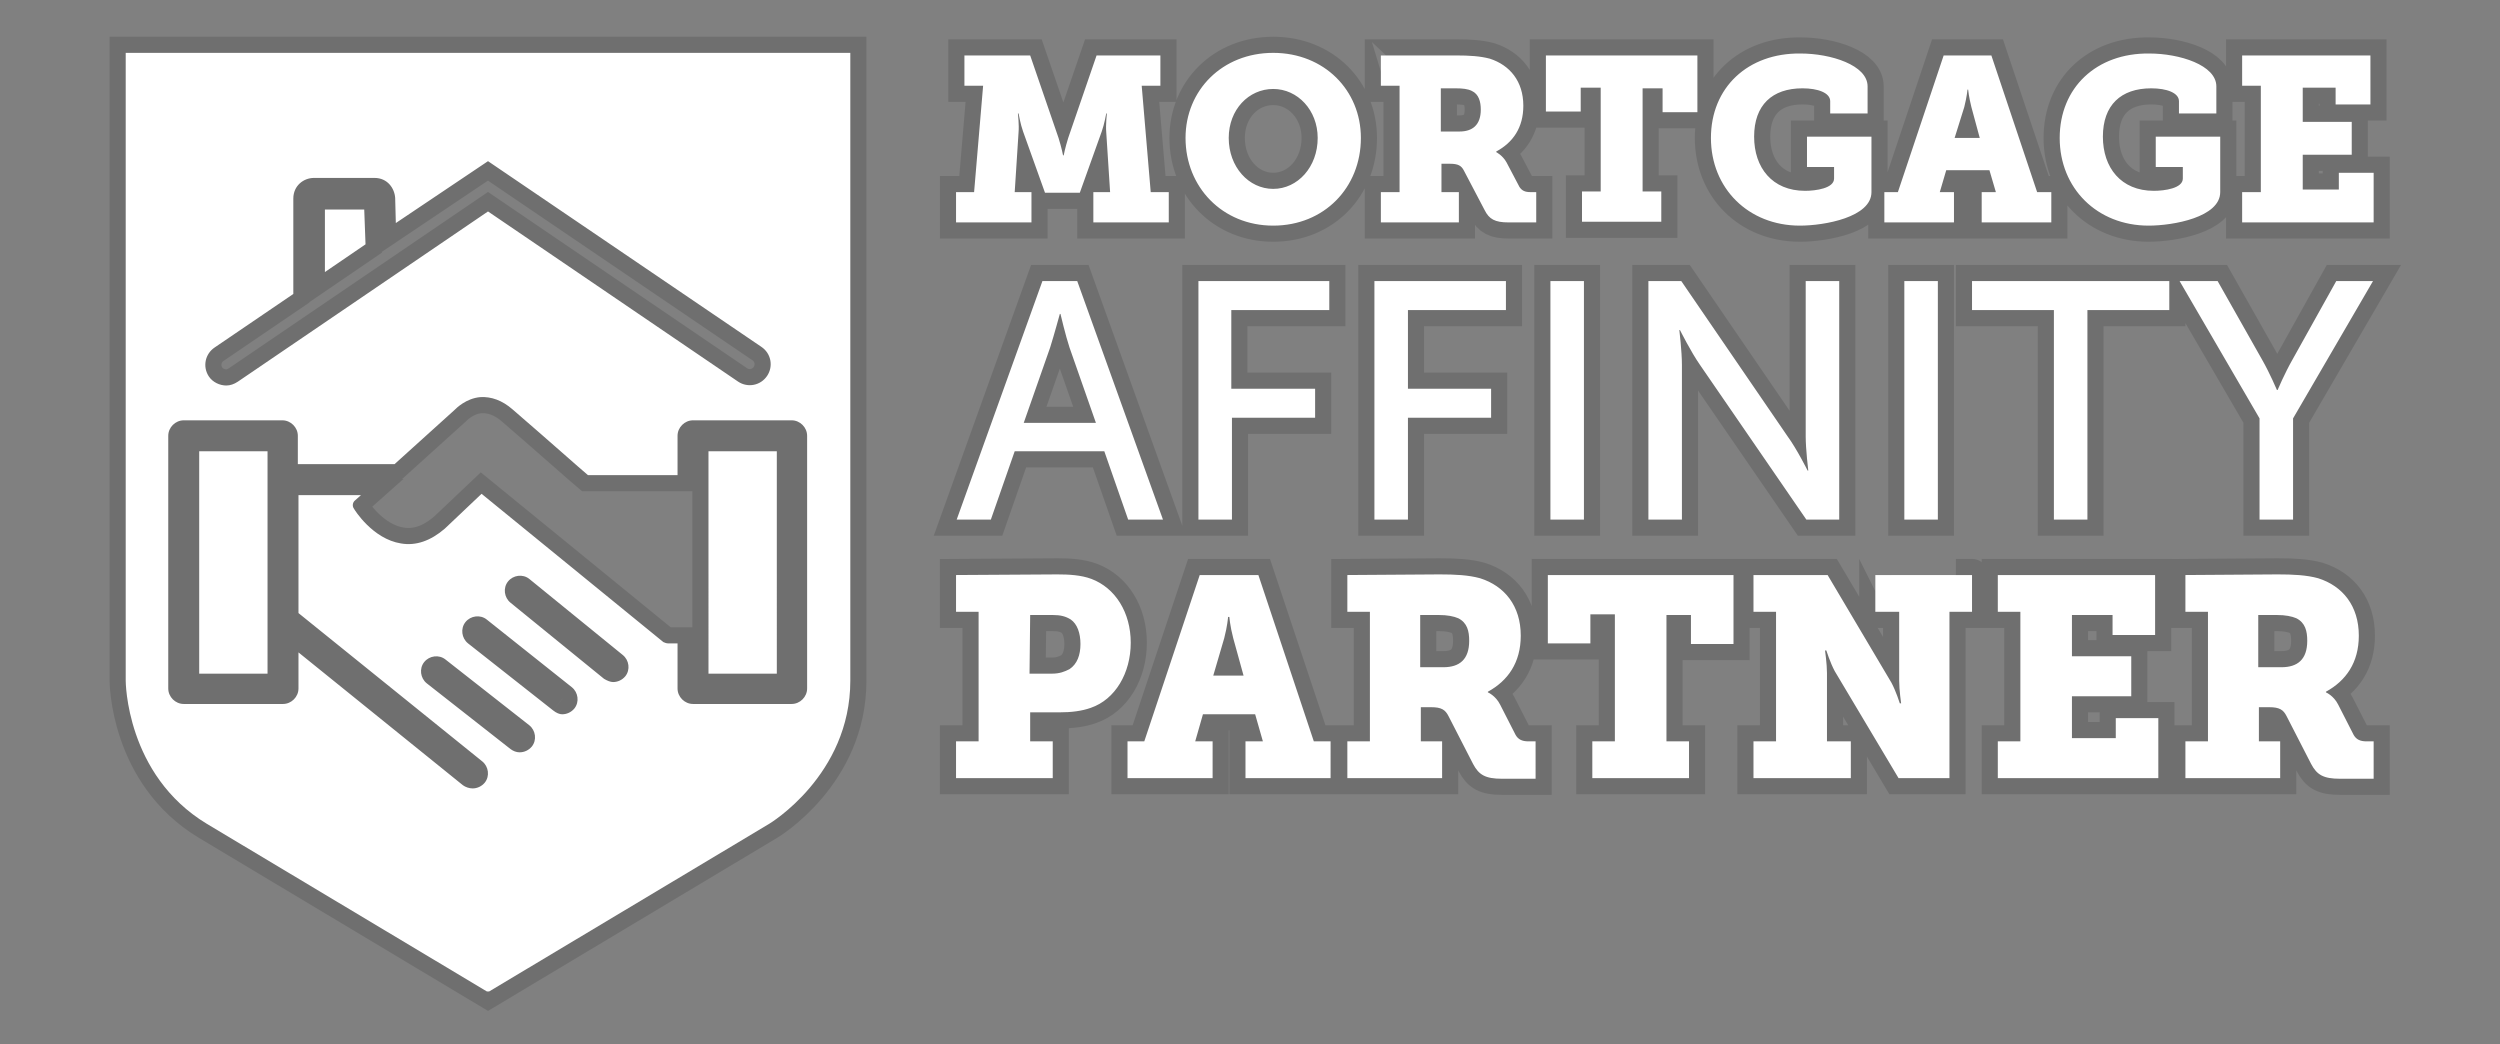 <?xml version="1.0" encoding="utf-8"?>
<!-- Generator: Adobe Illustrator 22.1.0, SVG Export Plug-In . SVG Version: 6.00 Build 0)  -->
<svg version="1.1" id="Layer_1" xmlns="http://www.w3.org/2000/svg" xmlns:xlink="http://www.w3.org/1999/xlink" x="0px" y="0px"
	 viewBox="0 0 387.8 162" style="enable-background:new 0 0 387.8 162;" xml:space="preserve">
<rect x="0" y="0" width="387.8" height="162" fill="#808080" stroke="none"/>
<style type="text/css">
	.st0{opacity:0.13;}
	.st1{fill:#FFFFFF;stroke:#000000;stroke-width:5;stroke-miterlimit:10;}
	.st2{clip-path:url(#SVGID_2_);fill:#FFFFFF;}
</style>
<g>
	<g class="st0">
		<path id="SVGID_3_" class="st1" d="M159.8,95.4h3.5c1.2,0,2,0.2,2.8,0.7c1,0.7,1.5,2.1,1.5,3.8c0,1.7-0.5,3.1-1.7,3.9
			c-0.8,0.4-1.5,0.7-2.8,0.7h-3.4L159.8,95.4L159.8,95.4z M148.3,89.2v5.7h3.5V115h-3.5v5.7h15V115h-3.5v-4.5h4.5
			c1.9,0,3.5-0.2,4.9-0.7c3.8-1.3,6.2-5.4,6.2-10.1s-2.4-8.5-6.1-9.9c-1.6-0.6-3.5-0.7-5.3-0.7L148.3,89.2L148.3,89.2z M189.9,99
			c0.5-1.9,0.6-3.3,0.6-3.3h0.2c0,0,0.1,1.4,0.6,3.3l1.6,5.8h-4.7L189.9,99z M186.1,89.2l-8.6,25.8h-2.6v5.7h13.2V115h-2.7l1.2-4.2
			h8.1l1.2,4.2h-2.7v5.7h13.2V115h-2.6l-8.6-25.8H186.1z M220.4,95.4h2.8c1.3,0,2.3,0.2,3,0.5c1.4,0.7,1.7,2,1.7,3.5
			c0,2.9-1.5,4.1-4,4.1h-3.6v-8.1H220.4z M209,89.2v5.7h3.5V115H209v5.7h14.7V115h-3.3v-5.3h1.6c1.6,0,2.2,0.4,2.7,1.4l3.8,7.4
			c0.9,1.7,1.9,2.3,4.5,2.3h5.2V115h-1.1c-1,0-1.6-0.3-2-1l-2.4-4.7c-0.7-1.4-1.9-1.9-1.9-1.9v-0.1c3.1-1.7,5.1-4.5,5.1-8.7
			c0-4.6-2.5-7.7-6.3-8.9c-1.8-0.5-3.9-0.6-6.3-0.6L209,89.2L209,89.2z M240.1,89.2v10.6h6.6v-4.5h3.8V115H247v5.7h15V115h-3.5V95.4
			h3.8v4.5h6.6V89.2H240.1z M290.9,89.2v5.7h3.7v10.7c0,1.4,0.3,3.5,0.3,3.5h-0.2c0,0-0.6-1.9-1.3-3.2l-9.9-16.7H272v5.7h3.5V115
			H272v5.7h15.1V115h-3.7v-10.6c0-1.4-0.3-3.5-0.3-3.5h0.2c0,0,0.6,1.9,1.3,3.2l9.9,16.6h7.9V94.9h3.5v-5.7
			C305.9,89.2,290.9,89.2,290.9,89.2z M309.9,89.2v5.7h3.5V115h-3.5v5.7h24.9v-9.3h-6.6v3.1h-6.8V108h9.2v-6.2h-9.2v-6.4h6.3v3.1
			h6.6v-9.3H309.9z M350.4,95.4h2.8c1.3,0,2.3,0.2,3,0.5c1.4,0.7,1.7,2,1.7,3.5c0,2.9-1.5,4.1-4,4.1h-3.6v-8.1H350.4z M339,89.2v5.7
			h3.5V115H339v5.7h14.7V115h-3.3v-5.3h1.6c1.6,0,2.2,0.4,2.7,1.4l3.8,7.4c0.9,1.7,1.9,2.3,4.5,2.3h5.2V115h-1.1c-1,0-1.6-0.3-2-1
			l-2.4-4.7c-0.7-1.4-1.9-1.9-1.9-1.9v-0.1c3.1-1.7,5.1-4.5,5.1-8.7c0-4.6-2.5-7.7-6.3-8.9c-1.8-0.5-3.9-0.6-6.3-0.6L339,89.2
			L339,89.2z M30.9,104.5h10.6V70H30.9V104.5z M109.9,104.5h10.6V70h-10.6V104.5z M162.9,53.9c0.6-1.9,1.5-5.2,1.5-5.2h0.1
			c0,0,0.8,3.4,1.4,5.2l4.1,11.7h-11.2L162.9,53.9z M161.7,43.6l-13.3,37h5.3l3.7-10.6h13.9l3.7,10.6h5.4l-13.3-37H161.7z
			 M185.9,43.6v37h5.2V64.8H204v-4.5h-13V48.1h15.2v-4.5H185.9z M213.2,43.6v37h5.2V64.8h12.9v-4.5h-12.9V48.1h15.2v-4.5H213.2z
			 M240.5,80.6h5.2v-37h-5.2V80.6z M280.1,43.6v24.1c0,2,0.4,5.3,0.4,5.3h-0.1c0,0-1.7-3.4-3.1-5.3l-16.5-24.1h-5.1v37h5.2v-24
			c0-2.1-0.4-5.4-0.4-5.4h0.1c0,0,1.7,3.4,3.1,5.4l16.5,24h5.1v-37H280.1z M295.4,80.6h5.2v-37h-5.2V80.6z M305.9,43.6v4.5h12.7
			v32.5h5.2V48.1h12.7v-4.5H305.9z M362.4,43.6l-6.8,12.2c-1.2,2.1-2.3,4.7-2.3,4.7h-0.1c0,0-1.1-2.6-2.3-4.7L344,43.6h-5.9
			l12.4,21.3v15.7h5.2V64.9l12.4-21.3C368.1,43.6,362.4,43.6,362.4,43.6z M50.4,32.5v9.7l6.3-4.3l-0.2-5.4H50.4z M170.1,8.6
			l-4.4,12.8c-0.5,1.6-0.7,2.7-0.7,2.7h-0.1c0,0-0.2-1.1-0.7-2.7l-4.4-12.8h-10.2v4.7h2.9l-1.4,16.5h-2.8v4.7H160v-4.7h-2.6l0.6-9.3
			c0.1-1.1-0.1-2.9-0.1-2.9h0.1c0,0,0.3,1.7,0.7,2.8l3.4,9.5h5.4l3.4-9.5c0.4-1.1,0.7-2.8,0.7-2.8h0.1c0,0-0.2,1.8-0.1,2.9l0.6,9.3
			h-2.6v4.7h11.7v-4.7h-2.8l-1.4-16.5h2.9V8.6H170.1z M223.5,13.7h2.3c1.1,0,1.9,0.1,2.5,0.4c1.1,0.5,1.4,1.7,1.4,2.9
			c0,2.4-1.3,3.4-3.3,3.4h-2.9V13.7z M214.2,8.6v4.7h2.9v16.5h-2.9v4.7h12.1v-4.7h-2.7v-4.4h1.3c1.3,0,1.8,0.3,2.2,1.1l3.2,6.1
			c0.7,1.4,1.6,1.9,3.7,1.9h4.3v-4.7h-0.9c-0.8,0-1.3-0.2-1.7-0.8l-2-3.8c-0.6-1.1-1.6-1.6-1.6-1.6v-0.1c2.6-1.4,4.2-3.7,4.2-7.1
			c0-3.8-2.1-6.3-5.2-7.3c-1.5-0.4-3.2-0.5-5.2-0.5C225.9,8.6,214.2,8.6,214.2,8.6z M239.8,8.6v8.7h5.4v-3.7h3.1v16.1h-2.9v4.7h12.3
			v-4.7h-2.9v-16h3.1v3.7h5.4V8.6H239.8z M304.7,16.6c0.4-1.6,0.5-2.7,0.5-2.7h0.1c0,0,0.1,1.1,0.5,2.7l1.3,4.8h-3.9L304.7,16.6z
			 M301.5,8.6l-7.1,21.2h-2.1v4.7h10.8v-4.7h-2.2l1-3.4h6.7l1,3.4h-2.2v4.7h10.8v-4.7H316l-7.1-21.2C308.9,8.6,301.5,8.6,301.5,8.6z
			 M347.8,8.6v4.7h2.9v16.5h-2.9v4.7h20.4v-7.7h-5.4v2.6h-5.6V24h7.6v-5.1h-7.6v-5.3h5.1v2.6h5.4V8.6H347.8z M79.2,116.2l-13-10.2
			c-1-0.8-1.2-2.3-0.4-3.3c0.8-1,2.3-1.2,3.3-0.4l13,10.2c1,0.8,1.2,2.3,0.4,3.3c-0.5,0.6-1.2,0.9-1.9,0.9
			C80.1,116.7,79.6,116.5,79.2,116.2 M85.8,110.2L72.6,99.8c-1-0.8-1.2-2.3-0.4-3.3c0.8-1,2.3-1.2,3.3-0.4l13.2,10.5
			c1,0.8,1.2,2.3,0.4,3.3c-0.5,0.6-1.2,0.9-1.9,0.9C86.8,110.8,86.3,110.6,85.8,110.2 M93.7,105.3L79.2,93.5c-1-0.8-1.2-2.3-0.4-3.3
			c0.8-1,2.3-1.2,3.3-0.4l14.5,11.8c1,0.8,1.2,2.3,0.4,3.3c-0.5,0.6-1.2,0.9-1.9,0.9C94.7,105.8,94.2,105.6,93.7,105.3 M61.2,72
			l9.3-8.4c0.3-0.3,1.8-1.8,4-2c1.7-0.1,3.4,0.5,5,1.9c5.8,5,10.5,9.2,11.7,10.2h13.9v-6.1c0-1.3,1.1-2.4,2.4-2.4h15.3
			c1.3,0,2.4,1.1,2.4,2.4v39.2c0,1.3-1.1,2.4-2.4,2.4h-15.3c-1.3,0-2.4-1.1-2.4-2.4v-7h-1.5c-0.2,0-0.5-0.1-0.7-0.2l-28.2-23L69,82
			c-2.2,1.9-4.5,2.7-6.8,2.3c-4.4-0.7-7.2-5.2-7.3-5.4c-0.3-0.4-0.2-1,0.2-1.3l0.9-0.8h-9.7v18.3l28.5,23c1,0.8,1.2,2.3,0.4,3.3
			c-0.5,0.6-1.2,0.9-1.9,0.9c-0.5,0-1.1-0.2-1.5-0.5l-25.5-20.6v5.6c0,1.3-1.1,2.4-2.4,2.4H28.5c-1.3,0-2.4-1.1-2.4-2.4V67.6
			c0-1.3,1.1-2.4,2.4-2.4h15.3c1.3,0,2.4,1.1,2.4,2.4V72H61.2z M75.7,25l42.4,28.8c1.5,1,1.9,3,0.9,4.5s-3,1.9-4.5,0.9L75.7,32.8
			L36.9,59.2c-0.6,0.4-1.2,0.6-1.8,0.6c-1,0-2.1-0.5-2.7-1.4c-1-1.5-0.6-3.5,0.9-4.5l12.2-8.3V30.8c0-2,1.6-3.2,3.2-3.2h9.4
			c2,0,3.1,1.6,3.2,3.1l0.1,3.9L75.7,25z M19.5,8.2v97.4c0,0,0,14.6,12.6,22.2l43.6,26.1l43.6-26.1c0,0,12.6-7.5,12.6-22.2V8.2H19.5
			z M190.6,21.4c0-4.4,3.1-7.6,6.9-7.6c3.8,0,6.9,3.3,6.9,7.6c0,4.5-3.1,7.9-6.9,7.9C193.7,29.3,190.6,25.9,190.6,21.4 M183.9,21.4
			c0,7.6,5.7,13.6,13.6,13.6c7.9,0,13.6-5.9,13.6-13.6c0-7.4-5.7-13.2-13.6-13.2C189.6,8.2,183.9,14,183.9,21.4 M265.4,21.4
			c0,7.8,5.8,13.6,13.8,13.6c3.8,0,11.1-1.3,11.1-5.2v-8.6h-10v4.7h4.2v1.8c0,1.5-2.8,1.9-4.5,1.9c-5.1,0-7.9-3.6-7.9-8.4
			c0-4.9,2.8-7.5,7.5-7.5c2.4,0,4.3,0.7,4.3,2v1.9h5.8v-4.2c0-3.3-5.7-5.1-10.4-5.1C271.1,8.2,265.4,13.6,265.4,21.4 M319.5,21.4
			c0,7.8,5.8,13.6,13.8,13.6c3.8,0,11.1-1.3,11.1-5.2v-8.6h-10v4.7h4.2v1.8c0,1.5-2.8,1.9-4.5,1.9c-5.1,0-7.9-3.6-7.9-8.4
			c0-4.9,2.8-7.5,7.5-7.5c2.4,0,4.3,0.7,4.3,2v1.9h5.8v-4.2c0-3.3-5.7-5.1-10.4-5.1C325.2,8.2,319.5,13.6,319.5,21.4"/>
	</g>
	<g>
		<defs>
			<path id="SVGID_1_" d="M159.8,95.4h3.5c1.2,0,2,0.2,2.8,0.7c1,0.7,1.5,2.1,1.5,3.8c0,1.7-0.5,3.1-1.7,3.9
				c-0.8,0.4-1.5,0.7-2.8,0.7h-3.4L159.8,95.4L159.8,95.4z M148.3,89.2v5.7h3.5V115h-3.5v5.7h15V115h-3.5v-4.5h4.5
				c1.9,0,3.5-0.2,4.9-0.7c3.8-1.3,6.2-5.4,6.2-10.1s-2.4-8.5-6.1-9.9c-1.6-0.6-3.5-0.7-5.3-0.7L148.3,89.2L148.3,89.2z M189.9,99
				c0.5-1.9,0.6-3.3,0.6-3.3h0.2c0,0,0.1,1.4,0.6,3.3l1.6,5.8h-4.7L189.9,99z M186.1,89.2l-8.6,25.8h-2.6v5.7h13.2V115h-2.7l1.2-4.2
				h8.1l1.2,4.2h-2.7v5.7h13.2V115h-2.6l-8.6-25.8H186.1z M220.4,95.4h2.8c1.3,0,2.3,0.2,3,0.5c1.4,0.7,1.7,2,1.7,3.5
				c0,2.9-1.5,4.1-4,4.1h-3.6v-8.1H220.4z M209,89.2v5.7h3.5V115H209v5.7h14.7V115h-3.3v-5.3h1.6c1.6,0,2.2,0.4,2.7,1.4l3.8,7.4
				c0.9,1.7,1.9,2.3,4.5,2.3h5.2V115h-1.1c-1,0-1.6-0.3-2-1l-2.4-4.7c-0.7-1.4-1.9-1.9-1.9-1.9v-0.1c3.1-1.7,5.1-4.5,5.1-8.7
				c0-4.6-2.5-7.7-6.3-8.9c-1.8-0.5-3.9-0.6-6.3-0.6L209,89.2L209,89.2z M240.1,89.2v10.6h6.6v-4.5h3.8V115H247v5.7h15V115h-3.5
				V95.4h3.8v4.5h6.6V89.2H240.1z M290.9,89.2v5.7h3.7v10.7c0,1.4,0.3,3.5,0.3,3.5h-0.2c0,0-0.6-1.9-1.3-3.2l-9.9-16.7H272v5.7h3.5
				V115H272v5.7h15.1V115h-3.7v-10.6c0-1.4-0.3-3.5-0.3-3.5h0.2c0,0,0.6,1.9,1.3,3.2l9.9,16.6h7.9V94.9h3.5v-5.7
				C305.9,89.2,290.9,89.2,290.9,89.2z M309.9,89.2v5.7h3.5V115h-3.5v5.7h24.9v-9.3h-6.6v3.1h-6.8V108h9.2v-6.2h-9.2v-6.4h6.3v3.1
				h6.6v-9.3H309.9z M350.4,95.4h2.8c1.3,0,2.3,0.2,3,0.5c1.4,0.7,1.7,2,1.7,3.5c0,2.9-1.5,4.1-4,4.1h-3.6v-8.1H350.4z M339,89.2
				v5.7h3.5V115H339v5.7h14.7V115h-3.3v-5.3h1.6c1.6,0,2.2,0.4,2.7,1.4l3.8,7.4c0.9,1.7,1.9,2.3,4.5,2.3h5.2V115h-1.1
				c-1,0-1.6-0.3-2-1l-2.4-4.7c-0.7-1.4-1.9-1.9-1.9-1.9v-0.1c3.1-1.7,5.1-4.5,5.1-8.7c0-4.6-2.5-7.7-6.3-8.9
				c-1.8-0.5-3.9-0.6-6.3-0.6L339,89.2L339,89.2z M30.9,104.5h10.6V70H30.9V104.5z M109.9,104.5h10.6V70h-10.6V104.5z M162.9,53.9
				c0.6-1.9,1.5-5.2,1.5-5.2h0.1c0,0,0.8,3.4,1.4,5.2l4.1,11.7h-11.2L162.9,53.9z M161.7,43.6l-13.3,37h5.3l3.7-10.6h13.9l3.7,10.6
				h5.4l-13.3-37H161.7z M185.9,43.6v37h5.2V64.8H204v-4.5h-13V48.1h15.2v-4.5H185.9z M213.2,43.6v37h5.2V64.8h12.9v-4.5h-12.9V48.1
				h15.2v-4.5H213.2z M240.5,80.6h5.2v-37h-5.2V80.6z M280.1,43.6v24.1c0,2,0.4,5.3,0.4,5.3h-0.1c0,0-1.7-3.4-3.1-5.3l-16.5-24.1
				h-5.1v37h5.2v-24c0-2.1-0.4-5.4-0.4-5.4h0.1c0,0,1.7,3.4,3.1,5.4l16.5,24h5.1v-37H280.1z M295.4,80.6h5.2v-37h-5.2V80.6z
				 M305.9,43.6v4.5h12.7v32.5h5.2V48.1h12.7v-4.5H305.9z M362.4,43.6l-6.8,12.2c-1.2,2.1-2.3,4.7-2.3,4.7h-0.1c0,0-1.1-2.6-2.3-4.7
				L344,43.6h-5.9l12.4,21.3v15.7h5.2V64.9l12.4-21.3C368.1,43.6,362.4,43.6,362.4,43.6z M50.4,32.5v9.7l6.3-4.3l-0.2-5.4H50.4z
				 M170.1,8.6l-4.4,12.8c-0.5,1.6-0.7,2.7-0.7,2.7h-0.1c0,0-0.2-1.1-0.7-2.7l-4.4-12.8h-10.2v4.7h2.9l-1.4,16.5h-2.8v4.7H160v-4.7
				h-2.6l0.6-9.3c0.1-1.1-0.1-2.9-0.1-2.9h0.1c0,0,0.3,1.7,0.7,2.8l3.4,9.5h5.4l3.4-9.5c0.4-1.1,0.7-2.8,0.7-2.8h0.1
				c0,0-0.2,1.8-0.1,2.9l0.6,9.3h-2.6v4.7h11.7v-4.7h-2.8l-1.4-16.5h2.9V8.6H170.1z M223.5,13.7h2.3c1.1,0,1.9,0.1,2.5,0.4
				c1.1,0.5,1.4,1.7,1.4,2.9c0,2.4-1.3,3.4-3.3,3.4h-2.9V13.7z M214.2,8.6v4.7h2.9v16.5h-2.9v4.7h12.1v-4.7h-2.7v-4.4h1.3
				c1.3,0,1.8,0.3,2.2,1.1l3.2,6.1c0.7,1.4,1.6,1.9,3.7,1.9h4.3v-4.7h-0.9c-0.8,0-1.3-0.2-1.7-0.8l-2-3.8c-0.6-1.1-1.6-1.6-1.6-1.6
				v-0.1c2.6-1.4,4.2-3.7,4.2-7.1c0-3.8-2.1-6.3-5.2-7.3c-1.5-0.4-3.2-0.5-5.2-0.5C225.9,8.6,214.2,8.6,214.2,8.6z M239.8,8.6v8.7
				h5.4v-3.7h3.1v16.1h-2.9v4.7h12.3v-4.7h-2.9v-16h3.1v3.7h5.4V8.6H239.8z M304.7,16.6c0.4-1.6,0.5-2.7,0.5-2.7h0.1
				c0,0,0.1,1.1,0.5,2.7l1.3,4.8h-3.9L304.7,16.6z M301.5,8.6l-7.1,21.2h-2.1v4.7h10.8v-4.7h-2.2l1-3.4h6.7l1,3.4h-2.2v4.7h10.8
				v-4.7H316l-7.1-21.2C308.9,8.6,301.5,8.6,301.5,8.6z M347.8,8.6v4.7h2.9v16.5h-2.9v4.7h20.4v-7.7h-5.4v2.6h-5.6V24h7.6v-5.1h-7.6
				v-5.3h5.1v2.6h5.4V8.6H347.8z M79.2,116.2l-13-10.2c-1-0.8-1.2-2.3-0.4-3.3c0.8-1,2.3-1.2,3.3-0.4l13,10.2c1,0.8,1.2,2.3,0.4,3.3
				c-0.5,0.6-1.2,0.9-1.9,0.9C80.1,116.7,79.6,116.5,79.2,116.2 M85.8,110.2L72.6,99.8c-1-0.8-1.2-2.3-0.4-3.3
				c0.8-1,2.3-1.2,3.3-0.4l13.2,10.5c1,0.8,1.2,2.3,0.4,3.3c-0.5,0.6-1.2,0.9-1.9,0.9C86.8,110.8,86.3,110.6,85.8,110.2 M93.7,105.3
				L79.2,93.5c-1-0.8-1.2-2.3-0.4-3.3c0.8-1,2.3-1.2,3.3-0.4l14.5,11.8c1,0.8,1.2,2.3,0.4,3.3c-0.5,0.6-1.2,0.9-1.9,0.9
				C94.7,105.8,94.2,105.6,93.7,105.3 M61.2,72l9.3-8.4c0.3-0.3,1.8-1.8,4-2c1.7-0.1,3.4,0.5,5,1.9c5.8,5,10.5,9.2,11.7,10.2h13.9
				v-6.1c0-1.3,1.1-2.4,2.4-2.4h15.3c1.3,0,2.4,1.1,2.4,2.4v39.2c0,1.3-1.1,2.4-2.4,2.4h-15.3c-1.3,0-2.4-1.1-2.4-2.4v-7h-1.5
				c-0.2,0-0.5-0.1-0.7-0.2l-28.2-23L69,82c-2.2,1.9-4.5,2.7-6.8,2.3c-4.4-0.7-7.2-5.2-7.3-5.4c-0.3-0.4-0.2-1,0.2-1.3l0.9-0.8h-9.7
				v18.3l28.5,23c1,0.8,1.2,2.3,0.4,3.3c-0.5,0.6-1.2,0.9-1.9,0.9c-0.5,0-1.1-0.2-1.5-0.5l-25.5-20.6v5.6c0,1.3-1.1,2.4-2.4,2.4
				H28.5c-1.3,0-2.4-1.1-2.4-2.4V67.6c0-1.3,1.1-2.4,2.4-2.4h15.3c1.3,0,2.4,1.1,2.4,2.4V72H61.2z M75.7,25l42.4,28.8
				c1.5,1,1.9,3,0.9,4.5s-3,1.9-4.5,0.9L75.7,32.8L36.9,59.2c-0.6,0.4-1.2,0.6-1.8,0.6c-1,0-2.1-0.5-2.7-1.4c-1-1.5-0.6-3.5,0.9-4.5
				l12.2-8.3V30.8c0-2,1.6-3.2,3.2-3.2h9.4c2,0,3.1,1.6,3.2,3.1l0.1,3.9L75.7,25z M19.5,8.2v97.4c0,0,0,14.6,12.6,22.2l43.6,26.1
				l43.6-26.1c0,0,12.6-7.5,12.6-22.2V8.2H19.5z M190.6,21.4c0-4.4,3.1-7.6,6.9-7.6c3.8,0,6.9,3.3,6.9,7.6c0,4.5-3.1,7.9-6.9,7.9
				C193.7,29.3,190.6,25.9,190.6,21.4 M183.9,21.4c0,7.6,5.7,13.6,13.6,13.6c7.9,0,13.6-5.9,13.6-13.6c0-7.4-5.7-13.2-13.6-13.2
				C189.6,8.2,183.9,14,183.9,21.4 M265.4,21.4c0,7.8,5.8,13.6,13.8,13.6c3.8,0,11.1-1.3,11.1-5.2v-8.6h-10v4.7h4.2v1.8
				c0,1.5-2.8,1.9-4.5,1.9c-5.1,0-7.9-3.6-7.9-8.4c0-4.9,2.8-7.5,7.5-7.5c2.4,0,4.3,0.7,4.3,2v1.9h5.8v-4.2c0-3.3-5.7-5.1-10.4-5.1
				C271.1,8.2,265.4,13.6,265.4,21.4 M319.5,21.4c0,7.8,5.8,13.6,13.8,13.6c3.8,0,11.1-1.3,11.1-5.2v-8.6h-10v4.7h4.2v1.8
				c0,1.5-2.8,1.9-4.5,1.9c-5.1,0-7.9-3.6-7.9-8.4c0-4.9,2.8-7.5,7.5-7.5c2.4,0,4.3,0.7,4.3,2v1.9h5.8v-4.2c0-3.3-5.7-5.1-10.4-5.1
				C325.2,8.2,319.5,13.6,319.5,21.4"/>
		</defs>
		<clipPath id="SVGID_2_">
			<use xlink:href="#SVGID_1_"  style="overflow:visible;"/>
		</clipPath>
		<rect x="19.5" y="8.2" class="st2" width="348.7" height="145.6"/>
	</g>
</g>
</svg>
